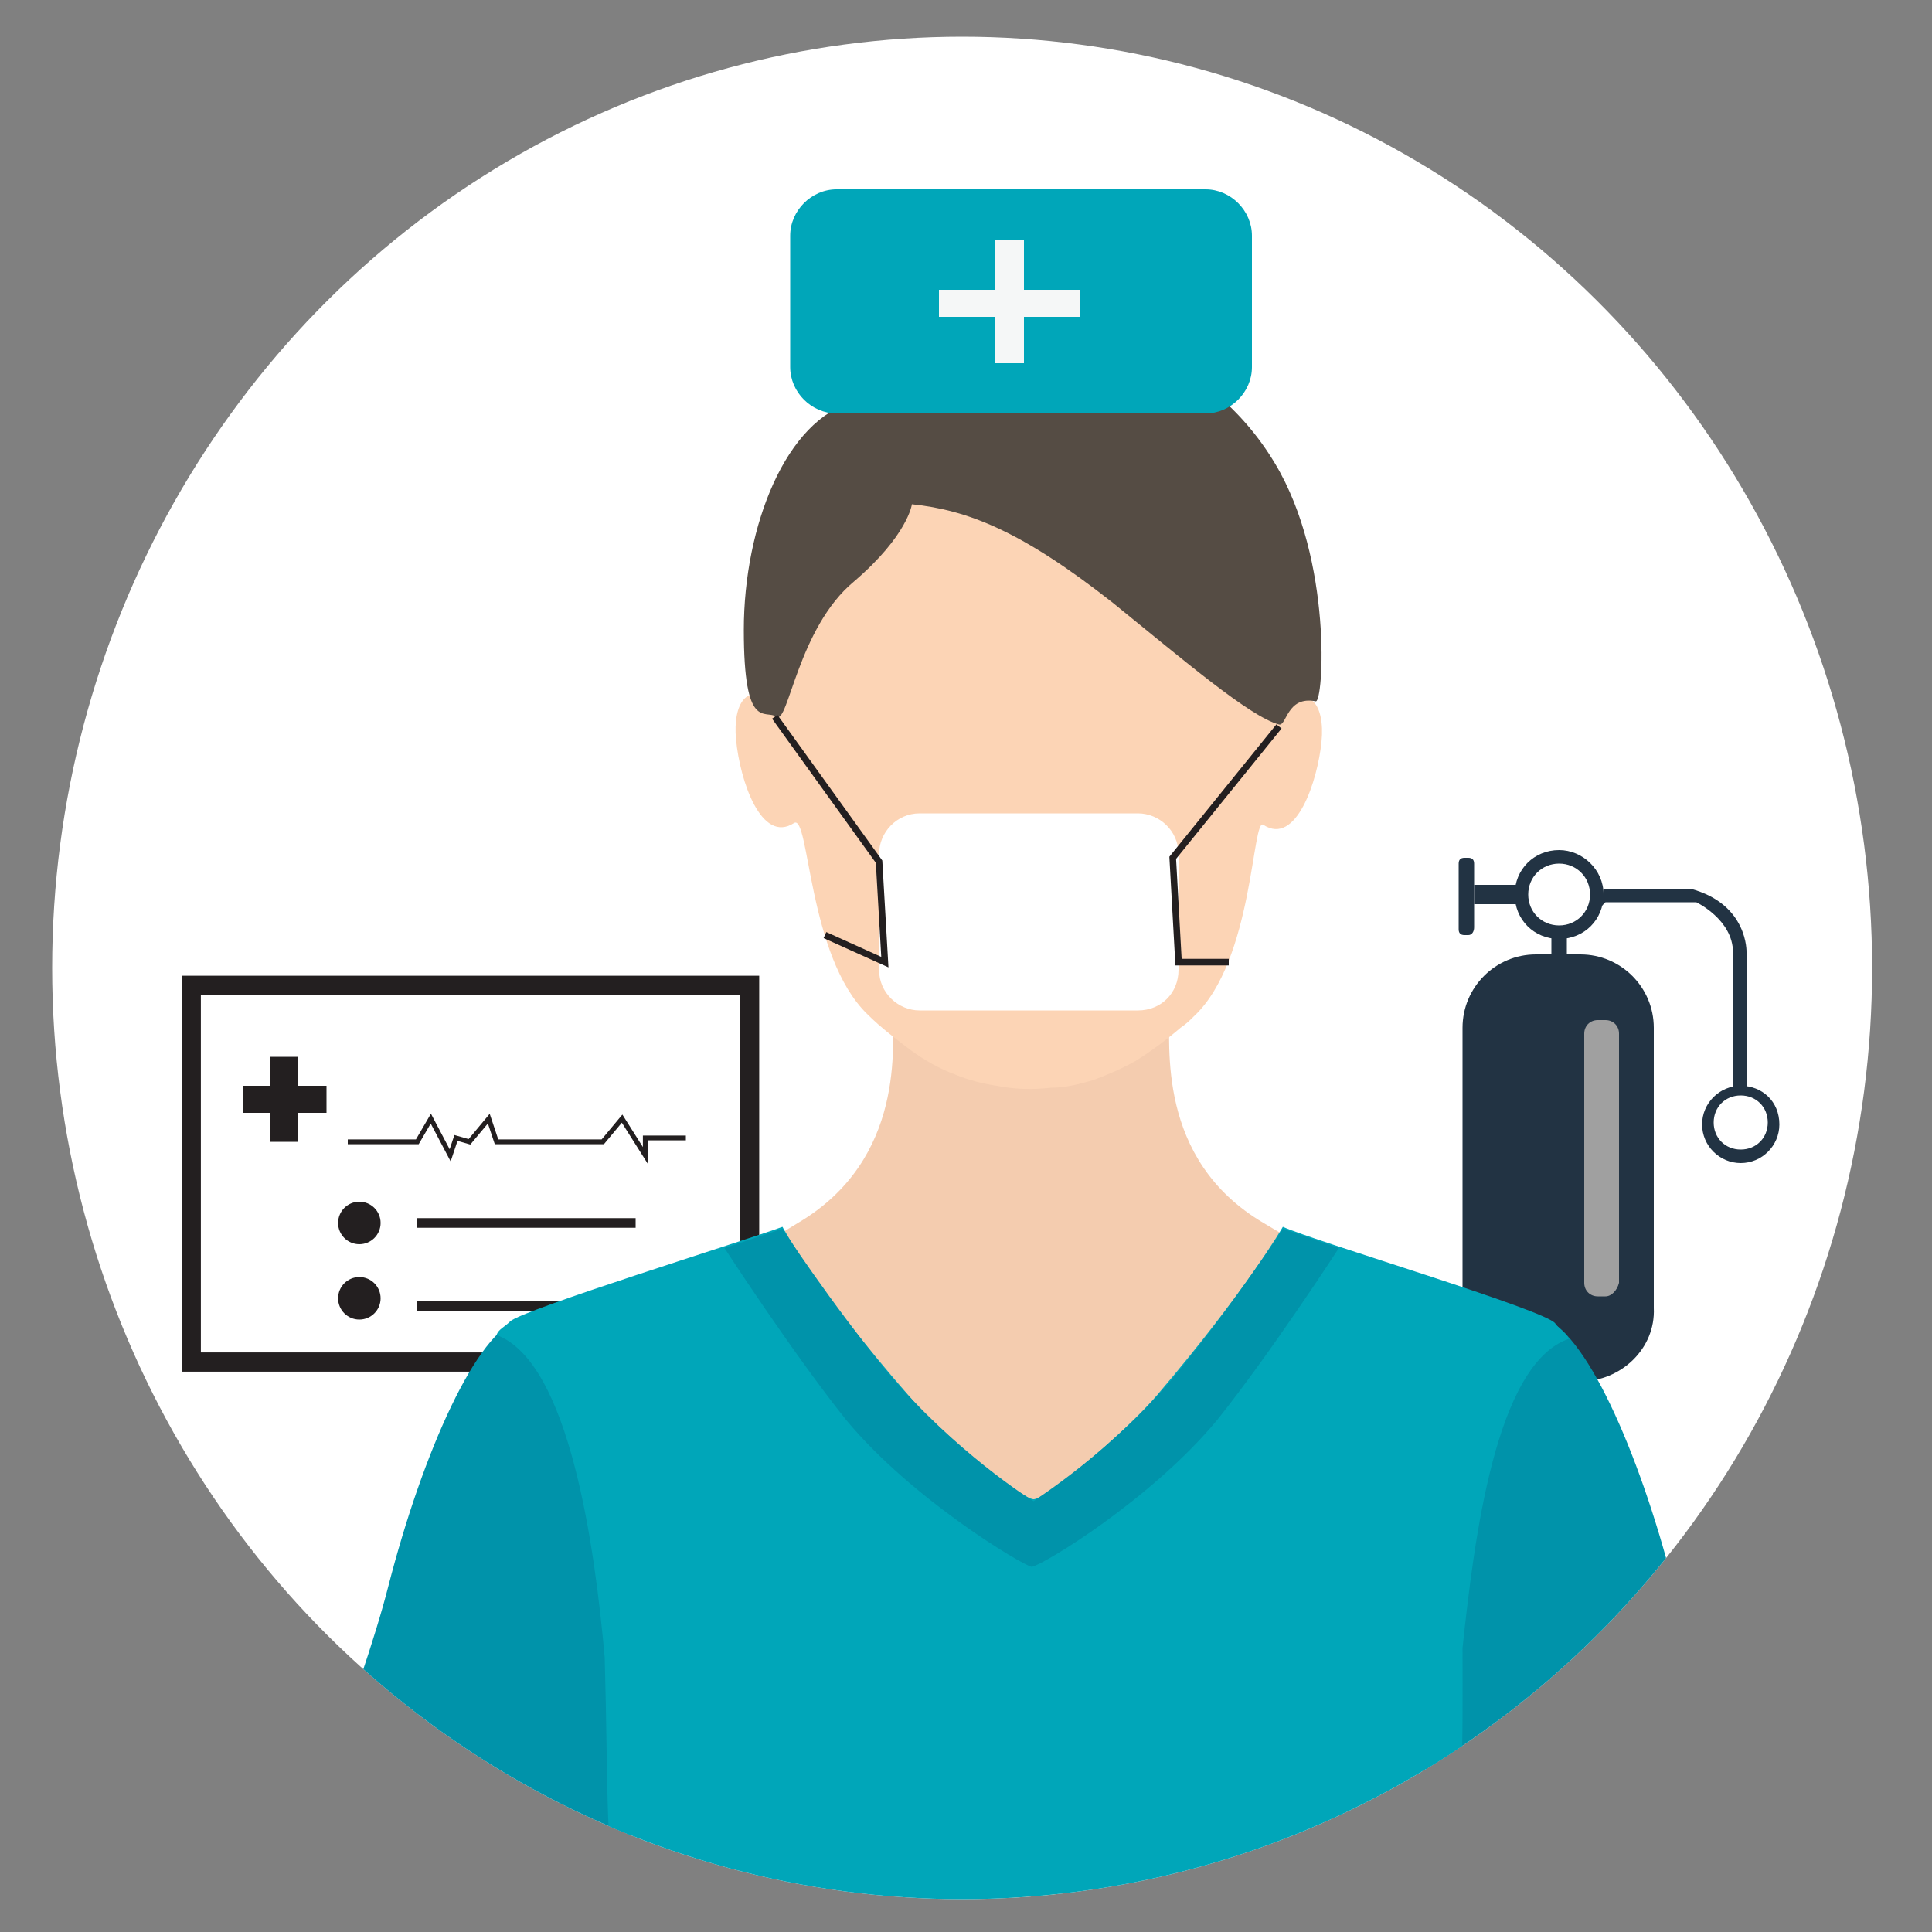 <?xml version="1.0" encoding="utf-8"?>
<!-- Generator: Adobe Illustrator 25.4.1, SVG Export Plug-In . SVG Version: 6.00 Build 0)  -->
<svg version="1.1" id="Layer_1" xmlns="http://www.w3.org/2000/svg" xmlns:xlink="http://www.w3.org/1999/xlink" x="0px" y="0px"
	 viewBox="0 0 100 100" style="enable-background:new 0 0 100 100;" xml:space="preserve">
<rect x="0" y="0" width="100" height="100" fill="#808080" stroke="none"/>
<style type="text/css">
	.st0{clip-path:url(#SVGID_00000055670445086976721080000010481279532079541919_);}
	.st1{fill:#223343;}
	.st2{fill:#A0A0A0;}
	.st3{fill:none;stroke:#231F20;stroke-width:0.993;stroke-miterlimit:10;}
	.st4{fill:#231F20;}
	.st5{fill:none;stroke:#231F20;stroke-width:0.248;stroke-miterlimit:10;}
	.st6{fill:none;stroke:#231F20;stroke-width:0.497;stroke-miterlimit:10;}
	.st7{fill:#0093AA;}
	.st8{fill:#F4CCAF;}
	.st9{fill:#FCD4B5;}
	.st10{fill:#00A6B9;}
	.st11{fill:#554C44;}
	.st12{fill:#FFFFFF;}
	.st13{fill:none;stroke:#231F20;stroke-width:0.341;stroke-miterlimit:10;}
	.st14{fill:#F5F7F7;}
</style>
<g>
	<defs>
		<ellipse id="SVGID_1_" cx="49.8" cy="50.1" rx="47.1" ry="48.2"/>
	</defs>
	<use xlink:href="#SVGID_1_"  style="overflow:visible;fill:#FFFFFF;"/>
	<clipPath id="SVGID_00000131348518799879180220000001914399080316737921_">
		<use xlink:href="#SVGID_1_"  style="overflow:visible;"/>
	</clipPath>
	<g style="clip-path:url(#SVGID_00000131348518799879180220000001914399080316737921_);">
		<g>
			<path class="st1" d="M81.8,71.5h-2.3c-2.1,0-3.8-1.7-3.8-3.8V53.2c0-2.1,1.7-3.8,3.8-3.8h2.3c2.1,0,3.8,1.7,3.8,3.8v14.5
				C85.7,69.8,83.9,71.5,81.8,71.5z"/>
			<path class="st2" d="M83.1,67.1h-0.4c-0.4,0-0.7-0.3-0.7-0.7V53.5c0-0.4,0.3-0.7,0.7-0.7h0.4c0.4,0,0.7,0.3,0.7,0.7v12.9
				C83.7,66.8,83.4,67.1,83.1,67.1z"/>
			<path class="st1" d="M80.7,44c-1.3,0-2.3,1-2.3,2.3c0,1.3,1,2.3,2.3,2.3c1.3,0,2.3-1,2.3-2.3C83,45,81.9,44,80.7,44z M80.7,47.9
				c-0.9,0-1.6-0.7-1.6-1.6s0.7-1.6,1.6-1.6c0.9,0,1.6,0.7,1.6,1.6S81.6,47.9,80.7,47.9z"/>
			<path class="st1" d="M90.1,56.2c-1.1,0-2,0.9-2,2c0,1.1,0.9,2,2,2c1.1,0,2-0.9,2-2C92.1,57,91.2,56.2,90.1,56.2z M90.1,59.5
				c-0.8,0-1.4-0.6-1.4-1.4s0.6-1.4,1.4-1.4s1.4,0.6,1.4,1.4S90.9,59.5,90.1,59.5z"/>
			<path class="st1" d="M76,48.4h-0.2c-0.2,0-0.3-0.1-0.3-0.3v-3.4c0-0.2,0.1-0.3,0.3-0.3H76c0.2,0,0.3,0.1,0.3,0.3V48
				C76.3,48.2,76.2,48.4,76,48.4z"/>
			<rect x="76.3" y="45.8" class="st1" width="2.2" height="1"/>
			<path class="st1" d="M83.1,46.7h4.7c0,0,1.9,0.9,1.9,2.6v7h0.7v-7c0,0,0.1-2.5-2.9-3.3H83l-0.1,0.9L83.1,46.7z"/>
			<rect x="80.3" y="48.2" class="st1" width="0.8" height="2.5"/>
		</g>
		<g>
			<rect x="9.9" y="51" class="st3" width="28.9" height="19.5"/>
			<polygon class="st4" points="16.9,56.2 15.4,56.2 15.4,54.7 14,54.7 14,56.2 12.6,56.2 12.6,57.6 14,57.6 14,59.1 15.4,59.1 
				15.4,57.6 16.9,57.6 			"/>
			<polyline class="st5" points="18,59.1 21.6,59.1 22.3,57.9 23.3,59.8 23.6,58.9 24.3,59.1 25.3,57.9 25.7,59.1 31.2,59.1 
				32.2,57.9 33.4,59.8 33.4,58.9 35.5,58.9 			"/>
			<circle class="st4" cx="18.6" cy="63.3" r="1.1"/>
			<circle class="st4" cx="18.6" cy="67.2" r="1.1"/>
			<line class="st6" x1="21.6" y1="63.3" x2="32.9" y2="63.3"/>
			<line class="st6" x1="21.6" y1="67.6" x2="32.9" y2="67.6"/>
		</g>
		<g>
			<path id="XMLID_2547_" class="st7" d="M32.6,78.5c-2.1-3.5-2.7-11-5.7-10.2c-2.2,0.6-5,6.8-6.8,13.8c-1.4,5.5-5.3,15-5.7,16.8H32
				C33.1,92.2,34.1,80.9,32.6,78.5z"/>
			<path id="XMLID_2488_" class="st7" d="M92.3,98.8C92,97,88.1,87.5,86.6,82c-1.8-7-4.6-13.2-6.8-13.8c-3-0.8-3.6,6.7-5.7,10.2
				c-1.5,2.5-0.5,13.8,0.7,20.4H92.3z"/>
			<path id="XMLID_2491_" class="st8" d="M37.5,68c-0.4,1,11.1,21.1,14.9,30.8h2c3.8-9.9,15.6-31.2,15.2-32.1
				c-0.5-1.1,1.4-0.1-4.2-3.4c-5.6-3.3-4.8-9.3-4.9-11H46.2c0,1.7,0.7,7.7-4.9,11C35.8,66.6,37.9,66.9,37.5,68z"/>
			<path id="XMLID_4290_" class="st9" d="M61.8,52.6c-0.2,0.2-0.4,0.4-0.7,0.6c-0.7,0.6-1.5,1.2-2.3,1.7c-0.7,0.4-1.4,0.7-2.2,1
				c-0.7,0.2-1.4,0.4-2.2,0.4c-0.9,0.1-1.8,0.1-2.8-0.1c-0.7-0.1-1.5-0.3-2.2-0.6c-0.8-0.3-1.5-0.7-2.2-1.2
				c-0.8-0.6-1.6-1.2-2.3-1.9c-3.1-3-3-10.4-3.8-9.9c-1.7,1.1-2.8-2.2-3-4.3c-0.2-2,0.7-2.9,1.6-2c0.8,0.8,0.9-0.1,1.1-1.2
				c0.1-0.4,0.2-0.7,0.3-1.1c0.2-0.5,0.3-1.1,0.5-1.6c0.3-0.6,0.5-1.3,0.9-1.9c0.4-0.7,0.8-1.4,1.2-2c0.5-0.7,1-1.3,1.6-1.9
				c0.6-0.6,1.4-1.2,2.1-1.6c0.8-0.5,1.7-0.9,2.6-1.1c1.1-0.3,2.2-0.4,3.3-0.4c1.1,0,2.2,0.2,3.2,0.5c0.9,0.3,1.8,0.7,2.6,1.2
				c0.8,0.5,1.5,1,2.1,1.6c0.6,0.6,1.1,1.2,1.6,1.9c0.5,0.6,0.9,1.3,1.2,2c0.3,0.6,0.6,1.2,0.9,1.9c0.2,0.5,0.4,1,0.5,1.6
				c0.1,0.3,0.2,0.7,0.3,1c0.2,1.1,0.2,2,1.1,1.2s1.8,0,1.6,2c-0.2,2-1.3,5.4-3,4.3C64.8,42.2,64.9,49.7,61.8,52.6z"/>
			<path id="XMLID_2496_" class="st10" d="M31.3,85.8c0.2,7.2,0,10.3,0.8,13h42.7c1-4.3,0.9-8.6,0.9-13.5c0.6-5.6,1.7-14.7,5.5-16
				c-0.1-0.3-0.6-0.6-0.7-0.8c-0.5-0.7-12.3-4.2-14.1-5c0,0-1.9,3.3-6.5,8.7c-1.7,2-5.8,5.4-6.4,5.4c-0.6,0-4.6-3.2-6.5-5.4
				c-4.8-5.5-6.5-8.7-6.5-8.7c-1.9,0.7-13.5,4.3-14.1,4.9c-0.3,0.3-0.6,0.4-0.7,0.7C29.5,70.5,30.8,80.2,31.3,85.8z"/>
			<path id="XMLID_4287_" class="st7" d="M66.4,63.6c0,0-2.4,3.7-5.5,7.5c-3.3,4-7.3,6.5-7.4,6.6c-0.2-0.1-4.1-2.6-7.5-6.6
				c-3.1-3.8-5.5-7.5-5.5-7.5l-3,1c0,0,3.5,5.4,6.3,8.9c3.4,4.1,9.1,7.5,9.6,7.6v0c0,0,0,0,0,0c0,0,0,0,0,0v0
				c0.6-0.1,6.2-3.5,9.6-7.6c2.8-3.5,6.3-8.9,6.3-8.9L66.4,63.6z"/>
			<path id="XMLID_4283_" class="st11" d="M47.2,26.1c2.9,0.3,5.7,1.4,10.4,5.1c3.7,3,7.1,5.9,8.6,6.3c0.4,0.1,0.4-1.5,1.9-1.2
				c0.4,0.1,0.9-7.3-2.1-12.3c-3.4-5.7-10.2-8.2-16.2-6.4c-3.7,1.1-4,2.8-5.6,3.2c-3.5,0.9-5.7,6.4-5.7,11.8c0,5.3,1.1,4.1,1.7,4.5
				c0.6,0.4,1.1-4.6,4-7C47,27.7,47.2,26.1,47.2,26.1z"/>
		</g>
		<path class="st12" d="M58.9,52.3H47.6c-1.1,0-2.1-0.9-2.1-2.1v-6c0-1.1,0.9-2.1,2.1-2.1h11.3c1.1,0,2.1,0.9,2.1,2.1v6
			C61,51.4,60.1,52.3,58.9,52.3z"/>
		<polyline class="st13" points="40.1,37.1 45.5,44.6 45.8,49.8 42.7,48.4 		"/>
		<polyline class="st13" points="66.2,37.6 60.7,44.4 61,49.8 63.6,49.8 		"/>
		<path class="st10" d="M62.4,21.4H43.3c-1.3,0-2.4-1.1-2.4-2.4v-6.8c0-1.3,1.1-2.4,2.4-2.4h19.1c1.3,0,2.4,1.1,2.4,2.4V19
			C64.8,20.3,63.7,21.4,62.4,21.4z"/>
		<polygon class="st14" points="55.9,15 53,15 53,12.4 51.5,12.4 51.5,15 48.6,15 48.6,16.4 51.5,16.4 51.5,18.8 53,18.8 53,16.4 
			55.9,16.4 		"/>
	</g>
</g>
</svg>
